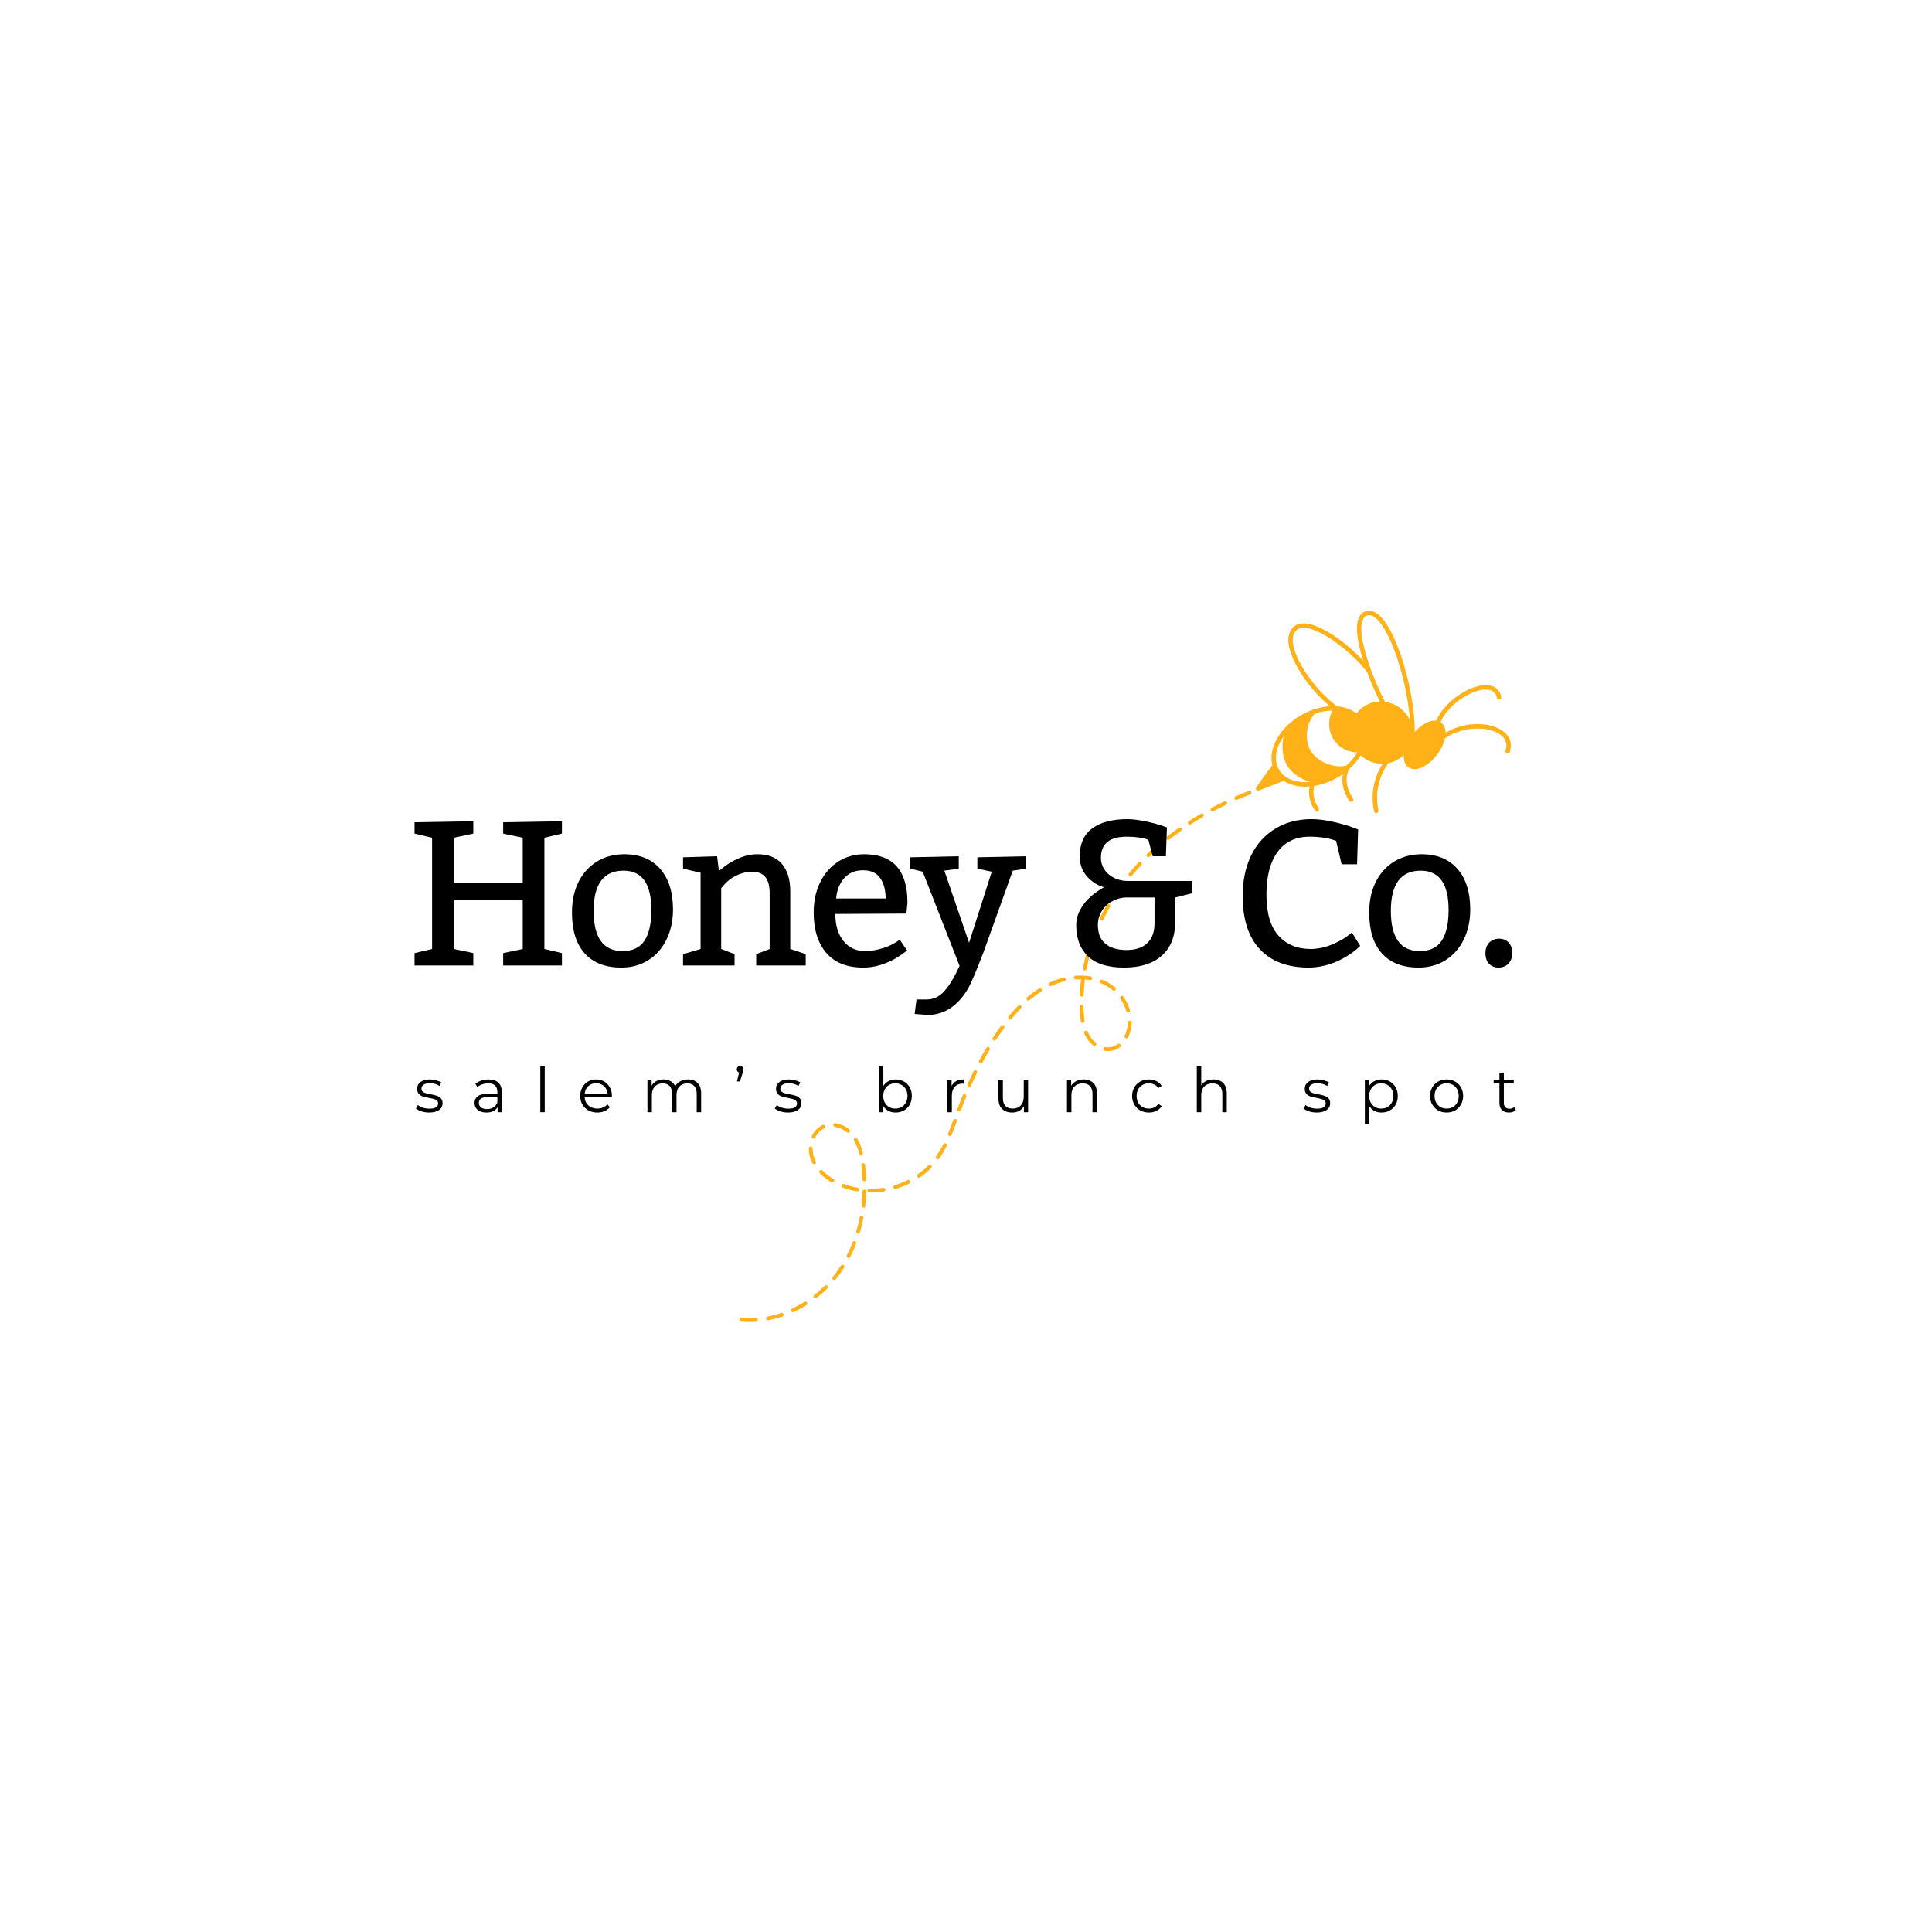 <?xml version="1.0" encoding="UTF-8" standalone="no"?><svg xmlns="http://www.w3.org/2000/svg" xmlns:xlink="http://www.w3.org/1999/xlink" fill="#000000" height="375" version="1" viewBox="0 0 375 375" width="375"><defs><clipPath id="a"><path d="M 143.551 255 L 148 255 L 148 257 L 143.551 257 Z M 143.551 255"/></clipPath><clipPath id="b"><path d="M 243 118.312 L 293.551 118.312 L 293.551 158 L 243 158 Z M 243 118.312"/></clipPath></defs><path d="M 185.492 217.191 C 185.398 217.156 185.305 217.16 185.215 217.203 C 185.121 217.246 185.059 217.312 185.023 217.41 C 184.719 218.246 184.391 219.137 184.043 219.996 C 184.004 220.09 184.004 220.184 184.043 220.273 C 184.082 220.367 184.148 220.434 184.242 220.473 C 184.336 220.512 184.43 220.512 184.523 220.473 C 184.617 220.43 184.68 220.363 184.719 220.27 C 185.074 219.395 185.402 218.504 185.711 217.66 C 185.746 217.566 185.742 217.473 185.699 217.379 C 185.656 217.289 185.59 217.227 185.492 217.191 Z M 185.492 217.191" fill="#ffb117"/><path d="M 165.969 240.922 C 165.875 240.883 165.781 240.887 165.688 240.926 C 165.594 240.969 165.531 241.035 165.496 241.133 C 165.168 241.984 164.797 242.816 164.379 243.633 C 164.336 243.723 164.328 243.816 164.359 243.914 C 164.391 244.008 164.449 244.078 164.539 244.125 C 164.625 244.168 164.715 244.18 164.805 244.152 C 164.906 244.121 164.984 244.062 165.031 243.965 C 165.457 243.129 165.84 242.27 166.18 241.395 C 166.215 241.297 166.211 241.207 166.172 241.113 C 166.129 241.02 166.062 240.957 165.969 240.922 Z M 165.969 240.922" fill="#ffb117"/><path d="M 160.09 249.562 C 159.441 250.207 158.758 250.809 158.039 251.371 C 157.887 251.492 157.855 251.641 157.941 251.816 C 158.031 251.992 158.168 252.059 158.359 252.008 C 158.406 251.996 158.445 251.977 158.484 251.945 C 159.227 251.367 159.934 250.746 160.602 250.082 C 160.672 250.008 160.707 249.922 160.707 249.824 C 160.707 249.723 160.672 249.637 160.602 249.562 C 160.531 249.492 160.445 249.457 160.344 249.457 C 160.242 249.457 160.156 249.492 160.086 249.562 Z M 160.09 249.562" fill="#ffb117"/><path d="M 161.68 229.508 C 161.836 229.465 161.922 229.363 161.945 229.203 C 161.965 229.043 161.906 228.922 161.766 228.84 C 160.988 228.391 160.281 227.844 159.645 227.207 C 159.574 227.133 159.488 227.098 159.387 227.094 C 159.281 227.094 159.195 227.129 159.121 227.199 C 159.051 227.273 159.016 227.359 159.016 227.461 C 159.016 227.562 159.051 227.648 159.125 227.723 C 159.805 228.406 160.559 228.992 161.395 229.477 C 161.484 229.527 161.582 229.539 161.68 229.508 Z M 161.68 229.508" fill="#ffb117"/><path d="M 167.301 235.984 C 167.203 235.965 167.109 235.984 167.027 236.043 C 166.941 236.098 166.891 236.176 166.871 236.277 C 166.699 237.18 166.48 238.078 166.227 238.945 C 166.199 239.043 166.211 239.133 166.258 239.223 C 166.309 239.312 166.379 239.371 166.477 239.398 C 166.574 239.426 166.668 239.418 166.754 239.367 C 166.844 239.32 166.902 239.246 166.93 239.148 C 167.191 238.262 167.41 237.34 167.59 236.414 C 167.609 236.316 167.594 236.223 167.535 236.141 C 167.48 236.055 167.402 236.004 167.301 235.984 Z M 167.301 235.984" fill="#ffb117"/><path d="M 171.418 230.555 C 170.52 230.691 169.613 230.75 168.707 230.734 C 168.605 230.73 168.52 230.766 168.445 230.836 C 168.375 230.906 168.336 230.992 168.336 231.094 C 168.332 231.195 168.367 231.281 168.438 231.355 C 168.508 231.426 168.594 231.465 168.695 231.465 C 169.645 231.484 170.59 231.422 171.527 231.277 L 171.574 231.27 C 171.668 231.242 171.738 231.188 171.789 231.105 C 171.84 231.023 171.855 230.934 171.836 230.836 C 171.816 230.742 171.766 230.668 171.684 230.613 C 171.602 230.559 171.516 230.539 171.418 230.555 Z M 171.418 230.555" fill="#ffb117"/><path d="M 167.801 230.895 C 167.699 230.895 167.613 230.926 167.539 230.996 C 167.465 231.066 167.426 231.152 167.422 231.25 C 167.395 232.168 167.328 233.09 167.227 233.992 C 167.215 234.094 167.238 234.184 167.301 234.262 C 167.363 234.34 167.445 234.387 167.547 234.398 C 167.594 234.402 167.645 234.398 167.691 234.387 C 167.848 234.34 167.938 234.238 167.953 234.074 C 168.062 233.156 168.129 232.211 168.156 231.273 C 168.16 231.172 168.129 231.086 168.059 231.012 C 167.988 230.938 167.902 230.898 167.801 230.895 Z M 167.801 230.895" fill="#ffb117"/><path d="M 183.586 221.941 C 183.496 221.895 183.402 221.891 183.309 221.922 C 183.211 221.953 183.141 222.012 183.094 222.102 C 182.711 222.879 182.27 223.625 181.777 224.34 L 181.707 224.445 C 181.648 224.527 181.629 224.617 181.645 224.715 C 181.664 224.816 181.711 224.895 181.793 224.953 C 181.875 225.008 181.965 225.031 182.066 225.016 C 182.164 224.996 182.242 224.949 182.301 224.867 L 182.379 224.758 C 182.891 224.016 183.348 223.242 183.746 222.434 C 183.793 222.344 183.801 222.25 183.77 222.152 C 183.738 222.059 183.676 221.984 183.586 221.941 Z M 183.586 221.941" fill="#ffb117"/><path d="M 180.234 226.184 C 179.594 226.824 178.898 227.402 178.152 227.914 C 177.98 228.031 177.938 228.184 178.027 228.371 C 178.117 228.562 178.262 228.625 178.461 228.57 C 178.5 228.559 178.535 228.539 178.566 228.516 C 179.352 227.98 180.082 227.375 180.754 226.699 C 180.824 226.629 180.859 226.543 180.859 226.441 C 180.859 226.34 180.824 226.254 180.754 226.184 C 180.68 226.109 180.594 226.074 180.492 226.074 C 180.391 226.074 180.305 226.113 180.234 226.184 Z M 180.234 226.184" fill="#ffb117"/><path d="M 176.18 229.066 C 175.363 229.469 174.52 229.797 173.648 230.055 C 173.551 230.082 173.48 230.141 173.43 230.23 C 173.383 230.32 173.371 230.41 173.402 230.508 C 173.43 230.605 173.488 230.68 173.574 230.727 C 173.664 230.777 173.758 230.785 173.855 230.758 C 174.766 230.488 175.648 230.145 176.504 229.727 C 176.594 229.68 176.656 229.613 176.688 229.516 C 176.723 229.422 176.715 229.328 176.672 229.234 C 176.625 229.145 176.555 229.082 176.461 229.051 C 176.363 229.02 176.27 229.023 176.18 229.07 Z M 176.18 229.066" fill="#ffb117"/><path d="M 163.738 245.527 C 163.652 245.473 163.562 245.457 163.461 245.48 C 163.363 245.5 163.289 245.555 163.234 245.641 C 162.969 246.059 162.684 246.477 162.395 246.875 C 162.152 247.207 161.898 247.539 161.637 247.863 C 161.57 247.941 161.547 248.027 161.555 248.129 C 161.566 248.23 161.609 248.312 161.688 248.375 C 161.766 248.441 161.855 248.469 161.957 248.457 C 162.059 248.445 162.141 248.402 162.203 248.324 C 162.473 247.992 162.738 247.648 162.988 247.301 C 163.281 246.887 163.574 246.461 163.852 246.027 C 163.902 245.941 163.918 245.852 163.898 245.754 C 163.875 245.656 163.82 245.582 163.738 245.527 Z M 163.738 245.527" fill="#ffb117"/><path d="M 167.188 226.191 L 167.215 226.41 C 167.312 227.246 167.375 228.094 167.41 228.93 C 167.414 229.031 167.453 229.117 167.527 229.188 C 167.602 229.254 167.691 229.285 167.789 229.281 C 167.82 229.281 167.848 229.277 167.879 229.27 C 168.062 229.215 168.148 229.094 168.141 228.902 C 168.105 228.047 168.039 227.18 167.941 226.328 C 167.934 226.254 167.926 226.184 167.914 226.102 C 167.902 226 167.855 225.918 167.773 225.855 C 167.695 225.793 167.605 225.77 167.504 225.781 C 167.402 225.793 167.32 225.84 167.258 225.922 C 167.195 226 167.168 226.09 167.184 226.191 Z M 167.188 226.191" fill="#ffb117"/><path d="M 166.688 223.582 C 166.719 223.699 166.754 223.82 166.781 223.941 C 166.809 224.039 166.863 224.113 166.949 224.164 C 167.035 224.215 167.125 224.23 167.223 224.207 L 167.234 224.207 C 167.328 224.18 167.398 224.121 167.449 224.035 C 167.496 223.953 167.512 223.863 167.488 223.766 C 167.453 223.641 167.422 223.512 167.387 223.387 C 167.164 222.582 166.848 221.816 166.43 221.094 C 166.379 221.004 166.305 220.945 166.207 220.918 C 166.105 220.891 166.012 220.902 165.926 220.953 C 165.836 221.004 165.777 221.082 165.754 221.184 C 165.73 221.281 165.746 221.375 165.801 221.465 C 166.184 222.133 166.48 222.836 166.688 223.582 Z M 166.688 223.582" fill="#ffb117"/><path d="M 210.488 188.355 C 210.547 188.367 210.602 188.363 210.66 188.348 C 210.805 188.309 210.891 188.211 210.918 188.066 C 211.09 187.176 211.301 186.273 211.543 185.387 C 211.574 185.285 211.562 185.191 211.516 185.102 C 211.465 185.012 211.391 184.953 211.289 184.926 C 211.191 184.898 211.098 184.91 211.008 184.965 C 210.918 185.016 210.863 185.094 210.836 185.191 C 210.59 186.098 210.375 187.016 210.199 187.926 C 210.18 188.023 210.199 188.117 210.254 188.199 C 210.312 188.285 210.391 188.336 210.488 188.355 Z M 210.488 188.355" fill="#ffb117"/><path d="M 216.152 174.176 C 216.238 174.23 216.328 174.25 216.43 174.227 C 216.527 174.207 216.605 174.152 216.66 174.07 C 217.16 173.305 217.684 172.543 218.238 171.809 C 218.297 171.727 218.32 171.637 218.309 171.535 C 218.293 171.438 218.246 171.355 218.164 171.297 C 218.082 171.234 217.992 171.211 217.891 171.227 C 217.793 171.238 217.711 171.289 217.652 171.367 C 217.094 172.113 216.555 172.891 216.043 173.668 C 215.988 173.754 215.969 173.848 215.992 173.945 C 216.016 174.047 216.066 174.121 216.152 174.176 Z M 216.152 174.176" fill="#ffb117"/><path d="M 217.566 193.371 C 217.484 193.43 217.434 193.508 217.414 193.605 C 217.395 193.703 217.414 193.797 217.469 193.879 C 217.98 194.613 218.363 195.41 218.617 196.27 C 218.645 196.367 218.703 196.438 218.789 196.488 C 218.879 196.535 218.973 196.547 219.066 196.52 C 219.164 196.492 219.238 196.434 219.285 196.344 C 219.336 196.258 219.344 196.164 219.316 196.066 C 219.043 195.133 218.625 194.266 218.07 193.465 C 218.016 193.383 217.938 193.332 217.836 193.316 C 217.738 193.297 217.648 193.316 217.566 193.371 Z M 217.566 193.371" fill="#ffb117"/><path d="M 162.047 218.73 C 162.922 218.871 163.699 219.227 164.387 219.785 C 164.484 219.863 164.598 219.883 164.719 219.852 C 164.793 219.828 164.855 219.785 164.902 219.727 C 164.965 219.645 164.992 219.555 164.98 219.457 C 164.969 219.355 164.922 219.273 164.844 219.211 C 164.055 218.57 163.164 218.168 162.164 218.008 C 162.066 217.996 161.977 218.02 161.898 218.078 C 161.82 218.141 161.773 218.219 161.762 218.316 C 161.746 218.41 161.766 218.5 161.824 218.582 C 161.879 218.66 161.957 218.711 162.055 218.73 Z M 162.047 218.73" fill="#ffb117"/><path d="M 151.617 254.848 C 150.754 255.141 149.875 255.371 148.98 255.539 C 148.883 255.559 148.805 255.609 148.746 255.695 C 148.691 255.777 148.672 255.867 148.691 255.969 C 148.711 256.066 148.762 256.145 148.844 256.203 C 148.926 256.258 149.02 256.277 149.117 256.258 C 149.711 256.148 150.312 256.004 150.906 255.836 C 151.223 255.746 151.543 255.648 151.852 255.543 C 151.949 255.508 152.016 255.449 152.062 255.359 C 152.105 255.27 152.109 255.176 152.078 255.082 C 152.047 254.988 151.988 254.918 151.898 254.871 C 151.809 254.824 151.715 254.82 151.621 254.848 Z M 151.617 254.848" fill="#ffb117"/><g clip-path="url(#a)"><path d="M 146.703 255.828 C 145.793 255.887 144.887 255.875 143.98 255.793 C 143.879 255.785 143.789 255.812 143.711 255.875 C 143.633 255.941 143.59 256.023 143.582 256.125 C 143.57 256.227 143.598 256.316 143.664 256.395 C 143.73 256.473 143.812 256.516 143.914 256.523 C 144.859 256.609 145.801 256.621 146.75 256.562 C 146.773 256.559 146.801 256.555 146.824 256.547 C 146.914 256.523 146.984 256.469 147.035 256.391 C 147.086 256.312 147.102 256.227 147.086 256.133 C 147.07 256.043 147.027 255.965 146.953 255.91 C 146.879 255.852 146.793 255.824 146.703 255.832 Z M 146.703 255.828" fill="#ffb117"/></g><path d="M 157.762 220.977 C 157.844 221.016 157.934 221.023 158.023 221 C 158.129 220.969 158.203 220.906 158.25 220.809 C 158.617 220.012 159.195 219.414 159.977 219.016 C 160.074 218.977 160.141 218.906 160.176 218.809 C 160.211 218.711 160.207 218.617 160.16 218.523 C 160.117 218.43 160.043 218.367 159.945 218.332 C 159.848 218.301 159.754 218.309 159.66 218.359 C 158.727 218.828 158.035 219.539 157.594 220.484 C 157.551 220.578 157.543 220.672 157.574 220.766 C 157.609 220.863 157.672 220.934 157.762 220.977 Z M 157.762 220.977" fill="#ffb117"/><path d="M 156.152 252.695 C 155.379 253.184 154.578 253.617 153.75 254.004 C 153.664 254.043 153.605 254.105 153.57 254.195 C 153.535 254.281 153.531 254.371 153.566 254.461 C 153.598 254.547 153.656 254.613 153.742 254.656 C 153.824 254.699 153.914 254.711 154.004 254.684 C 154.023 254.68 154.043 254.672 154.059 254.664 C 154.918 254.27 155.746 253.82 156.547 253.316 C 156.633 253.262 156.688 253.188 156.707 253.086 C 156.73 252.988 156.715 252.895 156.66 252.809 C 156.605 252.723 156.527 252.672 156.43 252.648 C 156.328 252.625 156.238 252.645 156.152 252.695 Z M 156.152 252.695" fill="#ffb117"/><path d="M 166.434 230.523 C 165.539 230.371 164.668 230.137 163.82 229.816 C 163.727 229.781 163.633 229.785 163.539 229.828 C 163.449 229.871 163.387 229.938 163.352 230.031 C 163.316 230.125 163.316 230.219 163.359 230.312 C 163.402 230.402 163.469 230.469 163.562 230.504 C 164.453 230.836 165.371 231.082 166.309 231.242 C 166.41 231.262 166.5 231.238 166.582 231.184 C 166.664 231.125 166.715 231.047 166.734 230.949 C 166.754 230.852 166.73 230.758 166.672 230.672 C 166.613 230.59 166.535 230.539 166.434 230.523 Z M 166.434 230.523" fill="#ffb117"/><path d="M 158.105 225.934 C 158.129 225.93 158.152 225.918 158.172 225.91 C 158.262 225.863 158.324 225.793 158.355 225.695 C 158.387 225.602 158.379 225.508 158.332 225.418 C 158.172 225.102 158.039 224.77 157.938 224.43 L 157.918 224.371 C 157.785 223.895 157.727 223.41 157.742 222.914 C 157.742 222.812 157.711 222.727 157.641 222.652 C 157.57 222.582 157.484 222.543 157.383 222.539 C 157.285 222.539 157.195 222.57 157.125 222.641 C 157.051 222.711 157.012 222.797 157.008 222.895 C 156.992 223.465 157.062 224.023 157.215 224.57 L 157.238 224.645 C 157.352 225.023 157.496 225.391 157.676 225.746 C 157.766 225.93 157.91 225.992 158.105 225.934 Z M 158.105 225.934" fill="#ffb117"/><path d="M 224.707 163.863 C 223.996 164.477 223.297 165.109 222.633 165.746 C 222.496 165.879 222.477 166.027 222.57 166.191 C 222.664 166.355 222.805 166.414 222.988 166.363 C 223.043 166.344 223.094 166.316 223.133 166.273 C 223.789 165.645 224.477 165.023 225.184 164.418 C 225.262 164.355 225.305 164.27 225.312 164.168 C 225.32 164.066 225.293 163.977 225.227 163.898 C 225.16 163.82 225.074 163.781 224.973 163.773 C 224.871 163.766 224.781 163.797 224.707 163.863 Z M 224.707 163.863" fill="#ffb117"/><path d="M 219.289 198.121 C 219.188 198.121 219.102 198.152 219.027 198.223 C 218.953 198.293 218.918 198.375 218.914 198.477 C 218.898 199.098 218.793 199.703 218.598 200.289 C 218.52 200.535 218.422 200.773 218.309 201.008 C 218.258 201.098 218.246 201.191 218.277 201.293 C 218.309 201.391 218.371 201.465 218.465 201.512 C 218.559 201.559 218.652 201.562 218.75 201.527 C 218.848 201.492 218.918 201.426 218.961 201.332 C 219.09 201.07 219.203 200.801 219.297 200.52 C 219.512 199.863 219.629 199.188 219.648 198.496 C 219.648 198.395 219.617 198.309 219.547 198.234 C 219.477 198.16 219.391 198.125 219.289 198.121 Z M 219.289 198.121" fill="#ffb117"/><path d="M 220.973 167.422 C 220.395 168.035 219.828 168.668 219.289 169.305 C 219.23 169.375 219.172 169.453 219.113 169.52 C 219.051 169.598 219.027 169.684 219.035 169.781 C 219.047 169.883 219.09 169.965 219.164 170.027 C 219.242 170.09 219.328 170.117 219.43 170.109 C 219.527 170.102 219.609 170.062 219.676 169.988 C 219.73 169.918 219.789 169.848 219.848 169.777 C 220.379 169.152 220.938 168.527 221.504 167.926 C 221.574 167.852 221.609 167.766 221.605 167.664 C 221.602 167.562 221.562 167.477 221.488 167.406 C 221.418 167.34 221.328 167.305 221.227 167.309 C 221.129 167.312 221.043 167.348 220.973 167.422 Z M 220.973 167.422" fill="#ffb117"/><path d="M 215.977 192.219 C 216.074 192.305 216.188 192.328 216.312 192.293 C 216.383 192.27 216.441 192.234 216.492 192.176 C 216.555 192.098 216.586 192.012 216.578 191.91 C 216.566 191.809 216.527 191.727 216.449 191.66 C 216.02 191.293 215.555 190.969 215.062 190.691 C 214.711 190.496 214.352 190.32 213.98 190.172 C 213.891 190.137 213.801 190.141 213.711 190.18 C 213.621 190.219 213.555 190.285 213.52 190.375 C 213.48 190.465 213.48 190.555 213.516 190.648 C 213.551 190.738 213.613 190.805 213.703 190.848 C 214.047 190.988 214.379 191.148 214.703 191.332 C 215.156 191.586 215.582 191.883 215.977 192.219 Z M 215.977 192.219" fill="#ffb117"/><path d="M 216.949 202.656 C 216.637 202.891 216.297 203.059 215.926 203.164 L 215.867 203.18 C 215.445 203.289 215.02 203.309 214.594 203.238 C 214.488 203.215 214.395 203.234 214.309 203.293 C 214.219 203.352 214.168 203.434 214.152 203.539 C 214.137 203.641 214.16 203.734 214.223 203.82 C 214.289 203.902 214.375 203.949 214.477 203.957 C 215.008 204.047 215.531 204.023 216.051 203.887 L 216.125 203.867 C 216.578 203.734 216.996 203.531 217.379 203.25 C 217.461 203.188 217.508 203.109 217.52 203.008 C 217.535 202.906 217.512 202.816 217.453 202.738 C 217.391 202.656 217.312 202.609 217.211 202.594 C 217.109 202.578 217.02 202.602 216.938 202.664 Z M 216.949 202.656" fill="#ffb117"/><path d="M 213.664 178.648 C 213.75 178.691 213.836 178.699 213.926 178.672 C 214.031 178.645 214.109 178.582 214.156 178.484 C 214.555 177.664 214.988 176.844 215.449 176.051 C 215.5 175.961 215.512 175.867 215.484 175.77 C 215.457 175.672 215.402 175.598 215.312 175.551 C 215.227 175.5 215.133 175.488 215.035 175.512 C 214.938 175.539 214.863 175.598 214.812 175.684 C 214.348 176.496 213.906 177.328 213.496 178.16 C 213.453 178.25 213.445 178.344 213.48 178.441 C 213.512 178.535 213.574 178.605 213.664 178.648 Z M 213.664 178.648" fill="#ffb117"/><path d="M 237.676 155.535 C 236.832 155.938 235.992 156.359 235.176 156.789 C 235.094 156.832 235.035 156.898 235.004 156.984 C 234.969 157.074 234.969 157.164 235.004 157.25 C 235.039 157.336 235.102 157.402 235.184 157.441 C 235.27 157.484 235.355 157.492 235.449 157.465 C 235.473 157.457 235.496 157.449 235.52 157.438 C 236.324 157.012 237.156 156.594 237.992 156.195 C 238.078 156.152 238.137 156.082 238.168 155.988 C 238.199 155.895 238.191 155.805 238.152 155.715 C 238.109 155.625 238.043 155.566 237.949 155.531 C 237.855 155.496 237.766 155.496 237.676 155.535 Z M 237.676 155.535" fill="#ffb117"/><path d="M 242.406 153.508 C 241.539 153.844 240.668 154.199 239.82 154.566 C 239.734 154.602 239.668 154.668 239.633 154.754 C 239.594 154.844 239.59 154.934 239.621 155.023 C 239.656 155.113 239.715 155.18 239.797 155.227 C 239.883 155.27 239.973 155.277 240.066 155.254 L 240.109 155.238 C 240.949 154.875 241.812 154.52 242.672 154.191 C 242.766 154.152 242.832 154.09 242.875 153.996 C 242.914 153.906 242.918 153.812 242.879 153.719 C 242.844 153.621 242.781 153.555 242.688 153.516 C 242.594 153.473 242.5 153.473 242.406 153.508 Z M 242.406 153.508" fill="#ffb117"/><path d="M 228.777 160.703 C 228.008 161.242 227.254 161.801 226.527 162.371 C 226.367 162.492 226.332 162.645 226.426 162.824 C 226.516 163.004 226.66 163.066 226.855 163.012 C 226.898 162.996 226.941 162.977 226.98 162.945 C 227.695 162.387 228.441 161.832 229.195 161.301 C 229.281 161.242 229.336 161.164 229.355 161.062 C 229.375 160.961 229.355 160.867 229.297 160.781 C 229.238 160.699 229.156 160.648 229.055 160.633 C 228.949 160.617 228.859 160.637 228.777 160.703 Z M 228.777 160.703" fill="#ffb117"/><path d="M 233.117 157.93 C 232.309 158.398 231.508 158.887 230.73 159.395 C 230.559 159.508 230.516 159.66 230.598 159.844 C 230.684 160.031 230.824 160.102 231.023 160.051 C 231.055 160.043 231.09 160.027 231.121 160.008 C 231.883 159.516 232.68 159.031 233.477 158.566 C 233.57 158.52 233.629 158.445 233.66 158.344 C 233.688 158.246 233.676 158.152 233.621 158.062 C 233.57 157.973 233.496 157.914 233.395 157.891 C 233.293 157.863 233.199 157.879 233.109 157.938 Z M 233.117 157.93" fill="#ffb117"/><path d="M 206.426 189.762 C 205.605 189.965 204.812 190.234 204.039 190.578 C 203.941 190.621 203.84 190.664 203.746 190.711 C 203.66 190.75 203.602 190.816 203.562 190.906 C 203.527 190.992 203.527 191.082 203.559 191.172 C 203.594 191.262 203.652 191.324 203.738 191.367 C 203.82 191.414 203.91 191.422 204 191.395 C 204.02 191.391 204.039 191.383 204.055 191.375 L 204.34 191.246 C 205.07 190.922 205.828 190.664 206.605 190.473 C 206.699 190.445 206.773 190.387 206.82 190.305 C 206.871 190.219 206.883 190.129 206.859 190.031 C 206.836 189.938 206.781 189.863 206.699 189.812 C 206.617 189.758 206.527 189.742 206.43 189.762 Z M 206.426 189.762" fill="#ffb117"/><path d="M 201.652 191.867 C 200.859 192.383 200.105 192.945 199.387 193.559 C 199.238 193.688 199.211 193.836 199.305 194.008 C 199.395 194.18 199.535 194.242 199.727 194.188 C 199.777 194.172 199.82 194.148 199.859 194.113 C 200.555 193.523 201.289 192.977 202.055 192.484 C 202.141 192.43 202.195 192.352 202.215 192.254 C 202.238 192.156 202.219 192.062 202.164 191.977 C 202.109 191.895 202.035 191.84 201.938 191.82 C 201.836 191.797 201.746 191.812 201.66 191.867 Z M 201.652 191.867" fill="#ffb117"/><path d="M 194.824 199.047 C 194.746 198.984 194.652 198.961 194.555 198.977 C 194.453 198.992 194.375 199.039 194.312 199.121 C 193.766 199.852 193.223 200.625 192.703 201.41 C 192.609 201.551 192.613 201.691 192.715 201.828 C 192.812 201.965 192.945 202.008 193.109 201.965 C 193.195 201.938 193.262 201.891 193.312 201.816 C 193.824 201.043 194.359 200.285 194.902 199.562 C 194.961 199.48 194.984 199.387 194.973 199.289 C 194.957 199.188 194.906 199.105 194.824 199.047 Z M 194.824 199.047" fill="#ffb117"/><path d="M 197.652 195.18 C 197.031 195.812 196.398 196.516 195.773 197.266 C 195.707 197.344 195.68 197.434 195.691 197.535 C 195.699 197.633 195.742 197.719 195.82 197.781 C 195.898 197.848 195.988 197.875 196.09 197.863 C 196.188 197.855 196.273 197.812 196.336 197.734 C 196.949 197.004 197.57 196.312 198.176 195.688 C 198.246 195.613 198.277 195.527 198.277 195.426 C 198.273 195.328 198.238 195.242 198.168 195.172 C 198.094 195.102 198.012 195.066 197.91 195.066 C 197.809 195.07 197.723 195.105 197.652 195.176 Z M 197.652 195.18" fill="#ffb117"/><path d="M 191.945 203.277 C 191.859 203.227 191.766 203.211 191.668 203.234 C 191.57 203.262 191.496 203.316 191.445 203.402 C 190.973 204.184 190.508 205 190.059 205.832 C 190.008 205.922 189.996 206.016 190.023 206.117 C 190.051 206.215 190.113 206.289 190.203 206.34 C 190.293 206.387 190.387 206.395 190.488 206.363 C 190.586 206.332 190.656 206.273 190.703 206.18 C 191.141 205.359 191.605 204.551 192.07 203.777 C 192.121 203.691 192.137 203.602 192.113 203.504 C 192.086 203.402 192.031 203.328 191.945 203.277 Z M 191.945 203.277" fill="#ffb117"/><path d="M 189.469 207.758 C 189.379 207.715 189.285 207.707 189.191 207.742 C 189.094 207.773 189.023 207.836 188.98 207.926 C 188.578 208.742 188.18 209.59 187.793 210.453 C 187.758 210.543 187.762 210.633 187.801 210.723 C 187.84 210.809 187.902 210.875 187.988 210.914 C 188.078 210.949 188.168 210.953 188.258 210.922 C 188.348 210.891 188.418 210.832 188.461 210.746 C 188.844 209.891 189.238 209.051 189.633 208.242 C 189.676 208.152 189.68 208.062 189.648 207.969 C 189.617 207.875 189.559 207.805 189.469 207.758 Z M 189.469 207.758" fill="#ffb117"/><path d="M 209.828 190.262 C 209.711 191.191 209.629 192.133 209.59 193.059 C 209.582 193.16 209.617 193.246 209.684 193.32 C 209.754 193.395 209.836 193.438 209.938 193.441 C 209.977 193.441 210.016 193.438 210.055 193.426 C 210.223 193.379 210.312 193.266 210.32 193.094 C 210.359 192.188 210.438 191.266 210.551 190.352 C 210.562 190.266 210.547 190.188 210.504 190.117 C 210.852 190.141 211.195 190.18 211.535 190.234 C 211.637 190.258 211.73 190.238 211.816 190.18 C 211.902 190.121 211.953 190.039 211.969 189.938 C 211.988 189.836 211.965 189.742 211.902 189.66 C 211.84 189.574 211.758 189.527 211.652 189.516 C 210.707 189.363 209.754 189.32 208.797 189.387 C 208.695 189.395 208.613 189.438 208.547 189.512 C 208.48 189.59 208.453 189.68 208.457 189.777 C 208.465 189.879 208.508 189.965 208.582 190.031 C 208.66 190.098 208.75 190.125 208.848 190.117 C 209.199 190.094 209.551 190.086 209.895 190.09 C 209.859 190.141 209.836 190.199 209.828 190.262 Z M 209.828 190.262" fill="#ffb117"/><path d="M 187.34 212.414 C 187.246 212.379 187.156 212.379 187.062 212.414 C 186.969 212.453 186.902 212.52 186.863 212.613 C 186.516 213.449 186.172 214.32 185.84 215.207 C 185.805 215.305 185.805 215.398 185.848 215.488 C 185.891 215.582 185.957 215.645 186.051 215.68 C 186.145 215.715 186.238 215.715 186.332 215.672 C 186.422 215.629 186.488 215.562 186.523 215.469 C 186.855 214.59 187.199 213.723 187.547 212.895 C 187.586 212.797 187.586 212.703 187.543 212.609 C 187.504 212.52 187.438 212.453 187.34 212.414 Z M 187.34 212.414" fill="#ffb117"/><path d="M 212.664 202.352 C 212.254 202.023 211.902 201.637 211.617 201.195 C 211.43 200.902 211.266 200.602 211.129 200.281 C 211.09 200.188 211.023 200.117 210.93 200.078 C 210.832 200.039 210.738 200.043 210.645 200.082 C 210.547 200.125 210.484 200.191 210.445 200.289 C 210.41 200.387 210.414 200.48 210.457 200.574 C 210.613 200.93 210.793 201.273 211.004 201.598 C 211.336 202.105 211.738 202.547 212.211 202.926 C 212.309 203.004 212.418 203.027 212.539 202.992 C 212.613 202.969 212.676 202.93 212.727 202.867 C 212.789 202.789 212.812 202.699 212.801 202.598 C 212.789 202.496 212.742 202.414 212.664 202.352 Z M 212.664 202.352" fill="#ffb117"/><path d="M 210.52 198.121 C 210.418 197.465 210.352 196.801 210.324 196.133 C 210.312 195.891 210.305 195.645 210.297 195.402 C 210.297 195.301 210.258 195.215 210.184 195.145 C 210.109 195.078 210.023 195.043 209.922 195.047 C 209.82 195.047 209.734 195.086 209.668 195.16 C 209.598 195.234 209.562 195.32 209.566 195.422 C 209.566 195.672 209.582 195.922 209.594 196.168 C 209.621 196.863 209.691 197.555 209.797 198.238 C 209.812 198.34 209.863 198.418 209.945 198.477 C 210.027 198.535 210.117 198.559 210.215 198.543 L 210.258 198.531 C 210.348 198.508 210.418 198.453 210.465 198.375 C 210.516 198.297 210.535 198.215 210.52 198.121 Z M 210.52 198.121" fill="#ffb117"/><path d="M 213 180.117 C 212.91 180.078 212.816 180.078 212.723 180.113 C 212.629 180.152 212.562 180.219 212.523 180.312 C 212.16 181.172 211.828 182.055 211.527 182.934 C 211.496 183.027 211.504 183.121 211.547 183.211 C 211.59 183.305 211.66 183.363 211.758 183.398 C 211.852 183.43 211.945 183.422 212.035 183.379 C 212.129 183.336 212.188 183.266 212.223 183.168 C 212.516 182.309 212.844 181.441 213.199 180.594 C 213.238 180.5 213.238 180.406 213.199 180.312 C 213.16 180.219 213.094 180.152 213 180.117 Z M 213 180.117" fill="#ffb117"/><g clip-path="url(#b)"><path d="M 291.805 141.965 C 289.465 140.164 284.496 139.887 280.594 142.207 C 280.582 141.34 280.289 140.656 279.734 140.246 C 279.695 140.215 279.652 140.188 279.609 140.16 C 280.262 138.566 281.723 136.914 283.625 135.625 C 285.453 134.387 287.352 133.723 288.703 133.844 C 289.742 133.938 290.348 134.469 290.555 135.473 C 290.582 135.582 290.645 135.668 290.742 135.73 C 290.84 135.789 290.945 135.809 291.059 135.785 C 291.172 135.762 291.262 135.703 291.324 135.609 C 291.391 135.512 291.414 135.41 291.395 135.297 C 291.113 133.938 290.188 133.117 288.781 132.988 C 287.238 132.852 285.125 133.574 283.145 134.914 C 281.094 136.301 279.516 138.102 278.805 139.855 C 278.805 139.863 278.805 139.871 278.805 139.879 C 278.254 139.809 277.617 139.934 276.938 140.258 C 276.039 140.711 275.262 141.32 274.609 142.086 C 274.621 138.375 273.84 133.543 272.48 128.996 C 270.973 123.949 269.074 120.332 267.273 119.07 C 266.484 118.52 265.715 118.383 264.977 118.676 C 264.363 118.918 263.918 119.406 263.66 120.121 C 263.004 121.914 263.598 125.051 264.602 128.227 C 263.059 126.566 261.359 125.086 259.504 123.777 C 257.766 122.559 254.512 120.586 252.262 121.074 C 251.48 121.242 250.477 121.789 250.137 123.441 C 249.793 125.094 250.645 127.73 252.477 130.621 C 254.023 133.062 255.906 135.215 258.121 137.074 C 256.145 137.219 254.297 137.789 252.586 138.789 C 250.32 140.082 248.535 141.918 247.566 143.957 C 246.812 145.539 246.609 147.105 246.965 148.492 L 243.848 152.789 C 243.742 152.934 243.73 153.082 243.812 153.238 C 243.891 153.395 244.02 153.473 244.195 153.473 C 244.25 153.473 244.301 153.461 244.352 153.441 L 248.902 151.664 C 248.988 151.633 249.055 151.578 249.102 151.504 C 250.027 152.133 251.184 152.527 252.52 152.645 C 252.824 152.672 253.133 152.688 253.445 152.684 C 253.691 152.684 253.941 152.672 254.191 152.652 C 254.035 153.465 254.047 154.277 254.227 155.086 C 254.41 155.895 254.746 156.633 255.238 157.301 C 255.309 157.402 255.402 157.465 255.523 157.484 C 255.645 157.508 255.754 157.48 255.855 157.406 C 255.953 157.332 256.008 157.234 256.023 157.113 C 256.039 156.988 256.004 156.879 255.926 156.785 C 255.508 156.215 255.219 155.586 255.062 154.898 C 254.906 154.207 254.898 153.516 255.031 152.82 C 255.047 152.73 255.039 152.645 255 152.559 C 256.605 152.305 258.113 151.77 259.52 150.957 C 259.91 150.738 260.281 150.5 260.633 150.25 C 260.316 151.906 260.754 153.781 261.891 155.434 C 261.957 155.539 262.051 155.605 262.172 155.629 C 262.289 155.652 262.402 155.633 262.504 155.562 C 262.605 155.492 262.664 155.395 262.684 155.273 C 262.703 155.152 262.676 155.043 262.598 154.945 C 261.586 153.48 260.871 151.234 261.859 149.281 C 262.742 148.504 263.488 147.613 264.098 146.609 C 264.254 146.754 264.414 146.887 264.586 147.012 C 265.688 147.836 266.93 148.246 268.309 148.238 L 268.371 148.238 C 267.492 149.613 266.906 151.102 266.621 152.703 C 266.336 154.309 266.367 155.906 266.719 157.5 C 266.77 157.723 266.906 157.836 267.137 157.836 C 267.168 157.836 267.199 157.832 267.23 157.824 C 267.344 157.797 267.434 157.734 267.5 157.633 C 267.562 157.535 267.582 157.426 267.555 157.309 C 267.203 155.715 267.195 154.117 267.531 152.516 C 267.867 150.918 268.52 149.457 269.484 148.141 L 269.5 148.117 C 270.656 147.883 271.648 147.352 272.484 146.52 C 272.395 147.586 272.688 148.422 273.324 148.895 C 273.699 149.164 274.113 149.293 274.574 149.277 C 275.934 149.277 277.656 148.199 278.992 146.395 C 279.707 145.461 280.199 144.422 280.473 143.277 C 280.508 143.262 280.547 143.246 280.578 143.227 C 284.188 140.816 289.113 140.984 291.277 142.641 C 291.988 143.188 292.727 144.152 292.219 145.66 C 292.18 145.773 292.188 145.883 292.242 145.988 C 292.293 146.094 292.375 146.168 292.484 146.207 C 292.535 146.223 292.582 146.23 292.633 146.23 C 292.836 146.23 292.973 146.133 293.035 145.938 C 293.562 144.391 293.125 142.977 291.805 141.965 Z M 252.594 151.785 C 250.574 151.605 249.023 150.734 248.227 149.336 C 247.18 147.496 247.609 145.109 249.137 142.961 C 248.727 144.812 248.914 146.898 249.738 148.422 C 250.617 150.039 252.438 151.203 254.273 151.773 C 253.715 151.828 253.152 151.832 252.594 151.785 Z M 261.316 148.609 C 258.82 149.164 255.609 147.824 254.387 145.703 C 253.145 143.543 253.508 140.355 255.195 138.535 C 256.309 138.141 257.457 137.934 258.641 137.914 C 258.527 138.121 258.43 138.336 258.344 138.555 C 258.258 138.777 258.188 139 258.133 139.23 C 258.078 139.461 258.035 139.691 258.012 139.93 C 257.984 140.164 257.973 140.398 257.977 140.637 C 257.98 140.871 258 141.105 258.035 141.34 C 258.07 141.574 258.121 141.805 258.184 142.031 C 258.25 142.262 258.328 142.48 258.422 142.699 C 258.516 142.918 258.621 143.129 258.742 143.332 C 258.859 143.535 258.992 143.73 259.141 143.918 C 259.285 144.102 259.441 144.277 259.609 144.445 C 259.777 144.613 259.957 144.766 260.145 144.91 C 260.332 145.051 260.527 145.184 260.734 145.301 C 260.938 145.418 261.148 145.523 261.367 145.613 C 261.586 145.703 261.809 145.781 262.039 145.844 C 262.266 145.906 262.496 145.953 262.73 145.984 C 262.965 146.016 263.199 146.031 263.438 146.035 C 262.863 147.004 262.156 147.863 261.312 148.609 Z M 267.188 136.219 C 266.418 136.32 265.695 136.562 265.02 136.949 C 264.348 137.336 263.773 137.84 263.297 138.453 C 262.332 137.703 261.066 137.234 259.586 137.098 L 259.531 137.098 C 257.211 135.387 254.906 132.867 253.195 130.164 C 251.508 127.5 250.684 125.055 250.977 123.621 C 251.176 122.645 251.656 122.086 252.438 121.918 C 255.613 121.23 262.535 126.625 265.391 130.527 C 266.105 132.449 266.922 134.328 267.84 136.164 C 267.621 136.168 267.402 136.188 267.188 136.219 Z M 271.707 137.391 C 270.852 136.754 269.895 136.363 268.836 136.219 C 267.824 134.262 266.938 132.254 266.176 130.188 C 266.168 130.168 266.16 130.145 266.152 130.125 C 264.766 126.383 263.75 122.371 264.465 120.426 C 264.641 119.941 264.91 119.633 265.297 119.48 C 265.754 119.297 266.242 119.395 266.781 119.773 C 268.402 120.91 270.227 124.453 271.66 129.238 C 272.73 132.82 273.438 136.582 273.668 139.797 C 273.219 138.828 272.566 138.023 271.707 137.391 Z M 271.707 137.391" fill="#ffb117"/></g><g><g><g><path d="M 13 -2.406 L 13 0 L 1.594 0 L 1.594 -2.406 L 5 -3.203 L 5 -24.797 L 1.594 -25.594 L 1.594 -27.797 L 13 -28 L 13 -25.594 L 9.203 -24.797 L 9.203 -16 L 22.594 -16 L 22.594 -24.797 L 18.797 -25.594 L 18.797 -27.797 L 30.203 -28 L 30.203 -25.594 L 26.797 -24.797 L 26.797 -3.203 L 30.203 -2.406 L 30.203 0 L 18.797 0 L 18.797 -2.406 L 22.594 -3.203 L 22.594 -12.797 L 9.203 -12.797 L 9.203 -3.203 Z M 13 -2.406" transform="translate(78.868 187.402)"/></g></g></g><g><g><g><path d="M 1.594 -10.281 C 1.594 -11.988 1.836 -13.539 2.328 -14.938 C 2.828 -16.344 3.531 -17.535 4.438 -18.516 C 5.344 -19.504 6.414 -20.266 7.656 -20.797 C 8.895 -21.328 10.266 -21.594 11.766 -21.594 C 14.742 -21.594 17.062 -20.645 18.719 -18.75 C 20.375 -16.863 21.203 -14.238 21.203 -10.875 C 21.203 -9.227 20.961 -7.719 20.484 -6.344 C 20.004 -4.969 19.328 -3.781 18.453 -2.781 C 17.586 -1.781 16.535 -1 15.297 -0.438 C 14.055 0.125 12.676 0.406 11.156 0.406 C 8.113 0.406 5.758 -0.5 4.094 -2.312 C 2.426 -4.133 1.594 -6.789 1.594 -10.281 Z M 11.594 -18.406 C 7.727 -18.406 5.797 -15.801 5.797 -10.594 C 5.797 -5.395 7.664 -2.797 11.406 -2.797 C 13.344 -2.797 14.758 -3.461 15.656 -4.797 C 16.551 -6.129 17 -8.129 17 -10.797 C 17 -15.867 15.195 -18.406 11.594 -18.406 Z M 11.594 -18.406" transform="translate(109.425 187.402)"/></g></g></g><g><g><g><path d="M 8.203 -21.203 L 8.562 -18.359 C 8.82 -18.578 9.191 -18.867 9.672 -19.234 C 10.16 -19.609 10.727 -19.969 11.375 -20.312 C 12.031 -20.664 12.75 -20.969 13.531 -21.219 C 14.32 -21.469 15.145 -21.594 16 -21.594 C 18.156 -21.594 19.758 -20.957 20.812 -19.688 C 21.875 -18.426 22.406 -16.664 22.406 -14.406 L 22.406 -3.203 L 25.406 -2.203 L 25.406 0 L 15.797 0 L 15.797 -2.203 L 18.406 -3.203 L 18.406 -14 C 18.406 -15.438 18.125 -16.492 17.562 -17.172 C 17 -17.859 16.145 -18.203 15 -18.203 C 14.438 -18.203 13.879 -18.129 13.328 -17.984 C 12.785 -17.836 12.281 -17.645 11.812 -17.406 C 11.352 -17.164 10.941 -16.906 10.578 -16.625 C 10.223 -16.344 9.926 -16.066 9.688 -15.797 L 9 -15 L 9 -3.203 L 11.594 -2.203 L 11.594 0 L 1.594 0 L 1.594 -2.203 L 5 -3.203 L 5 -18 L 1.594 -18.797 L 1.594 -21 Z M 8.203 -21.203" transform="translate(130.983 187.402)"/></g></g></g><g><g><g><path d="M 19.594 -10.078 L 5.797 -10 C 5.797 -7.812 6.32 -6.062 7.375 -4.75 C 8.426 -3.445 9.832 -2.797 11.594 -2.797 C 12.188 -2.797 12.773 -2.848 13.359 -2.953 C 13.941 -3.066 14.492 -3.203 15.016 -3.359 C 15.535 -3.516 16.008 -3.691 16.438 -3.891 C 16.863 -4.098 17.223 -4.297 17.516 -4.484 L 18.312 -5 L 19.719 -2.922 C 18.812 -2.203 17.977 -1.633 17.219 -1.219 C 16.457 -0.801 15.562 -0.426 14.531 -0.094 C 13.508 0.238 12.398 0.406 11.203 0.406 C 8.055 0.406 5.664 -0.547 4.031 -2.453 C 2.406 -4.359 1.594 -6.969 1.594 -10.281 C 1.594 -11.938 1.832 -13.457 2.312 -14.844 C 2.801 -16.227 3.477 -17.422 4.344 -18.422 C 5.207 -19.422 6.238 -20.195 7.438 -20.75 C 8.633 -21.312 9.957 -21.594 11.406 -21.594 C 17 -21.594 19.797 -18.461 19.797 -12.203 Z M 5.953 -13 L 15.562 -13 C 15.562 -14.625 15.211 -15.941 14.516 -16.953 C 13.828 -17.973 12.707 -18.484 11.156 -18.484 C 9.633 -18.484 8.422 -17.969 7.516 -16.938 C 6.609 -15.914 6.086 -14.602 5.953 -13 Z M 5.953 -13" transform="translate(156.34 187.402)"/></g></g></g><g><g><g><path d="M 9.797 -21.203 L 9.797 -18.797 L 7 -18.406 L 11.797 -4.406 L 16.203 -18.203 L 13.406 -18.797 L 13.406 -21 L 22.875 -21.203 L 22.875 -18.797 L 20.281 -18.406 L 14.594 -2.562 C 13.258 0.938 12.273 3.258 11.641 4.406 C 9.641 7.844 7.023 9.57 3.797 9.594 L 1.234 9.406 L 1.594 6.594 L 3.594 6.594 C 4.906 6.594 6.047 6.047 7.016 4.953 C 7.992 3.859 8.973 2.234 9.953 0.078 L 2.797 -18.203 L 0.406 -18.797 L 0.406 -21 Z M 9.797 -21.203" transform="translate(176.298 187.402)"/></g></g></g><g><g><g><path d="M 22 -13.203 L 22 -8.406 C 22 -5.602 21.129 -3.43 19.391 -1.891 C 17.66 -0.359 15.223 0.406 12.078 0.406 C 8.961 0.406 6.633 -0.316 5.094 -1.766 C 3.562 -3.223 2.797 -5.234 2.797 -7.797 C 2.797 -8.703 2.969 -9.535 3.312 -10.297 C 3.664 -11.055 4.094 -11.734 4.594 -12.328 C 5.102 -12.93 5.641 -13.445 6.203 -13.875 C 6.766 -14.301 7.242 -14.633 7.641 -14.875 L 8.203 -15.203 C 7.742 -15.305 7.238 -15.508 6.688 -15.812 C 6.145 -16.125 5.633 -16.52 5.156 -17 C 4.676 -17.477 4.273 -18.062 3.953 -18.75 C 3.641 -19.445 3.484 -20.266 3.484 -21.203 C 3.484 -23.629 4.297 -25.438 5.922 -26.625 C 7.547 -27.812 9.836 -28.406 12.797 -28.406 C 13.305 -28.406 13.859 -28.363 14.453 -28.281 C 15.055 -28.195 15.656 -28.094 16.25 -27.969 C 16.852 -27.852 17.422 -27.723 17.953 -27.578 C 18.492 -27.43 18.938 -27.305 19.281 -27.203 L 20.406 -26.797 L 20.203 -21.203 L 17.641 -21.203 L 16.797 -24.406 C 15.703 -24.801 14.301 -25 12.594 -25 C 9.258 -25 7.594 -23.625 7.594 -20.875 C 7.594 -20.238 7.727 -19.645 8 -19.094 C 8.27 -18.551 8.645 -18.078 9.125 -17.672 C 9.602 -17.273 10.156 -16.961 10.781 -16.734 C 11.406 -16.516 12.078 -16.406 12.797 -16.406 L 25.203 -16.406 L 25.203 -14 Z M 18 -8.203 L 18 -13.203 L 12.594 -13.203 C 11.852 -13.203 11.148 -13.066 10.484 -12.797 C 9.816 -12.535 9.223 -12.172 8.703 -11.703 C 8.18 -11.234 7.766 -10.672 7.453 -10.016 C 7.148 -9.367 7 -8.645 7 -7.844 C 7 -6.238 7.488 -5.031 8.469 -4.219 C 9.457 -3.406 10.82 -3 12.562 -3 C 14.32 -3 15.664 -3.445 16.594 -4.344 C 17.531 -5.238 18 -6.523 18 -8.203 Z M 18 -8.203" transform="translate(206.095 187.402)"/></g></g></g><g><g><g><path d="M 20.797 -19.641 L 19.719 -24.203 C 18.281 -24.734 16.57 -25 14.594 -25 C 11.875 -25 9.797 -24.008 8.359 -22.031 C 6.922 -20.062 6.203 -17.305 6.203 -13.766 C 6.203 -10.191 6.977 -7.535 8.531 -5.797 C 10.094 -4.066 12.18 -3.203 14.797 -3.203 C 15.391 -3.203 16.023 -3.266 16.703 -3.391 C 17.379 -3.523 18.035 -3.719 18.672 -3.969 C 19.316 -4.227 19.906 -4.5 20.438 -4.781 C 20.969 -5.062 21.41 -5.332 21.766 -5.594 L 22.797 -6.406 L 24.406 -3.797 C 23.812 -3.211 23.133 -2.664 22.375 -2.156 C 21.613 -1.656 20.801 -1.207 19.938 -0.812 C 19.07 -0.426 18.172 -0.129 17.234 0.078 C 16.305 0.297 15.363 0.406 14.406 0.406 C 10.32 0.406 7.164 -0.773 4.938 -3.141 C 2.707 -5.504 1.594 -8.953 1.594 -13.484 C 1.594 -15.742 1.906 -17.797 2.531 -19.641 C 3.164 -21.484 4.066 -23.051 5.234 -24.344 C 6.41 -25.633 7.816 -26.633 9.453 -27.344 C 11.098 -28.051 12.945 -28.406 15 -28.406 C 15.613 -28.406 16.285 -28.359 17.016 -28.266 C 17.754 -28.172 18.473 -28.039 19.172 -27.875 C 19.879 -27.719 20.547 -27.551 21.172 -27.375 C 21.805 -27.207 22.32 -27.039 22.719 -26.875 L 24 -26.406 L 23.797 -19.641 Z M 20.797 -19.641" transform="translate(239.611 187.402)"/></g></g></g><g><g><g><path d="M 1.594 -10.281 C 1.594 -11.988 1.836 -13.539 2.328 -14.938 C 2.828 -16.344 3.531 -17.535 4.438 -18.516 C 5.344 -19.504 6.414 -20.266 7.656 -20.797 C 8.895 -21.328 10.266 -21.594 11.766 -21.594 C 14.742 -21.594 17.062 -20.645 18.719 -18.75 C 20.375 -16.863 21.203 -14.238 21.203 -10.875 C 21.203 -9.227 20.961 -7.719 20.484 -6.344 C 20.004 -4.969 19.328 -3.781 18.453 -2.781 C 17.586 -1.781 16.535 -1 15.297 -0.438 C 14.055 0.125 12.676 0.406 11.156 0.406 C 8.113 0.406 5.758 -0.5 4.094 -2.312 C 2.426 -4.133 1.594 -6.789 1.594 -10.281 Z M 11.594 -18.406 C 7.727 -18.406 5.797 -15.801 5.797 -10.594 C 5.797 -5.395 7.664 -2.797 11.406 -2.797 C 13.344 -2.797 14.758 -3.461 15.656 -4.797 C 16.551 -6.129 17 -8.129 17 -10.797 C 17 -15.867 15.195 -18.406 11.594 -18.406 Z M 11.594 -18.406" transform="translate(264.169 187.402)"/></g></g></g><g><g><g><path d="M 5.156 0.406 C 4.383 0.406 3.766 0.16 3.297 -0.328 C 2.828 -0.828 2.594 -1.504 2.594 -2.359 C 2.594 -3.242 2.836 -3.938 3.328 -4.438 C 3.828 -4.945 4.461 -5.203 5.234 -5.203 C 6.016 -5.203 6.633 -4.953 7.094 -4.453 C 7.562 -3.961 7.797 -3.281 7.797 -2.406 C 7.797 -1.551 7.547 -0.867 7.047 -0.359 C 6.555 0.148 5.926 0.406 5.156 0.406 Z M 5.156 0.406" transform="translate(285.726 187.402)"/></g></g></g><g><g><g><path d="M 2.875 0.062 C 2.363 0.062 1.875 -0.008 1.406 -0.156 C 0.938 -0.312 0.57 -0.5 0.312 -0.719 L 0.703 -1.391 C 0.961 -1.18 1.289 -1.008 1.688 -0.875 C 2.094 -0.75 2.508 -0.688 2.938 -0.688 C 3.508 -0.688 3.93 -0.773 4.203 -0.953 C 4.484 -1.129 4.625 -1.383 4.625 -1.719 C 4.625 -1.945 4.547 -2.125 4.391 -2.25 C 4.242 -2.383 4.055 -2.484 3.828 -2.547 C 3.598 -2.617 3.289 -2.691 2.906 -2.766 C 2.395 -2.859 1.984 -2.953 1.672 -3.047 C 1.359 -3.148 1.094 -3.32 0.875 -3.562 C 0.656 -3.801 0.547 -4.133 0.547 -4.562 C 0.547 -5.094 0.766 -5.523 1.203 -5.859 C 1.641 -6.191 2.25 -6.359 3.031 -6.359 C 3.438 -6.359 3.844 -6.301 4.25 -6.188 C 4.664 -6.082 5.004 -5.941 5.266 -5.766 L 4.891 -5.094 C 4.367 -5.445 3.75 -5.625 3.031 -5.625 C 2.488 -5.625 2.078 -5.523 1.797 -5.328 C 1.523 -5.141 1.391 -4.891 1.391 -4.578 C 1.391 -4.336 1.469 -4.145 1.625 -4 C 1.781 -3.863 1.973 -3.758 2.203 -3.688 C 2.441 -3.625 2.766 -3.555 3.172 -3.484 C 3.672 -3.391 4.07 -3.289 4.375 -3.188 C 4.688 -3.094 4.945 -2.93 5.156 -2.703 C 5.375 -2.473 5.484 -2.148 5.484 -1.734 C 5.484 -1.18 5.254 -0.742 4.797 -0.422 C 4.336 -0.098 3.695 0.062 2.875 0.062 Z M 2.875 0.062" transform="translate(80.416 215.877)"/></g></g></g><g><g><g><path d="M 3.391 -6.359 C 4.211 -6.359 4.844 -6.148 5.281 -5.734 C 5.727 -5.328 5.953 -4.719 5.953 -3.906 L 5.953 0 L 5.141 0 L 5.141 -0.984 C 4.941 -0.648 4.656 -0.391 4.281 -0.203 C 3.914 -0.023 3.477 0.062 2.969 0.062 C 2.258 0.062 1.695 -0.102 1.281 -0.438 C 0.863 -0.781 0.656 -1.227 0.656 -1.781 C 0.656 -2.312 0.848 -2.738 1.234 -3.062 C 1.629 -3.395 2.25 -3.562 3.094 -3.562 L 5.094 -3.562 L 5.094 -3.953 C 5.094 -4.492 4.941 -4.906 4.641 -5.188 C 4.336 -5.469 3.895 -5.609 3.312 -5.609 C 2.914 -5.609 2.531 -5.539 2.156 -5.406 C 1.789 -5.281 1.477 -5.102 1.219 -4.875 L 0.828 -5.516 C 1.148 -5.785 1.535 -5.992 1.984 -6.141 C 2.43 -6.285 2.898 -6.359 3.391 -6.359 Z M 3.094 -0.609 C 3.57 -0.609 3.984 -0.719 4.328 -0.938 C 4.672 -1.156 4.926 -1.473 5.094 -1.891 L 5.094 -2.922 L 3.125 -2.922 C 2.039 -2.922 1.5 -2.547 1.5 -1.797 C 1.5 -1.43 1.641 -1.141 1.922 -0.922 C 2.203 -0.711 2.594 -0.609 3.094 -0.609 Z M 3.094 -0.609" transform="translate(91.444 215.877)"/></g></g></g><g><g><g><path d="M 1.188 -8.906 L 2.047 -8.906 L 2.047 0 L 1.188 0 Z M 1.188 -8.906" transform="translate(103.684 215.877)"/></g></g></g><g><g><g><path d="M 6.688 -2.891 L 1.406 -2.891 C 1.445 -2.234 1.695 -1.703 2.156 -1.297 C 2.613 -0.898 3.191 -0.703 3.891 -0.703 C 4.273 -0.703 4.629 -0.77 4.953 -0.906 C 5.285 -1.039 5.57 -1.25 5.812 -1.531 L 6.297 -0.969 C 6.016 -0.633 5.664 -0.379 5.25 -0.203 C 4.832 -0.023 4.367 0.062 3.859 0.062 C 3.211 0.062 2.641 -0.07 2.141 -0.344 C 1.641 -0.625 1.25 -1.008 0.969 -1.5 C 0.688 -1.988 0.547 -2.539 0.547 -3.156 C 0.547 -3.77 0.68 -4.32 0.953 -4.812 C 1.223 -5.301 1.594 -5.68 2.062 -5.953 C 2.531 -6.223 3.055 -6.359 3.641 -6.359 C 4.223 -6.359 4.742 -6.223 5.203 -5.953 C 5.672 -5.68 6.035 -5.301 6.297 -4.812 C 6.566 -4.332 6.703 -3.781 6.703 -3.156 Z M 3.641 -5.625 C 3.023 -5.625 2.508 -5.43 2.094 -5.047 C 1.688 -4.66 1.457 -4.156 1.406 -3.531 L 5.875 -3.531 C 5.82 -4.156 5.586 -4.66 5.172 -5.047 C 4.766 -5.43 4.254 -5.625 3.641 -5.625 Z M 3.641 -5.625" transform="translate(112.072 215.877)"/></g></g></g><g><g><g><path d="M 9.062 -6.359 C 9.852 -6.359 10.473 -6.129 10.922 -5.672 C 11.379 -5.211 11.609 -4.539 11.609 -3.656 L 11.609 0 L 10.75 0 L 10.75 -3.578 C 10.75 -4.234 10.586 -4.734 10.266 -5.078 C 9.953 -5.422 9.508 -5.594 8.938 -5.594 C 8.281 -5.594 7.766 -5.391 7.391 -4.984 C 7.016 -4.578 6.828 -4.02 6.828 -3.312 L 6.828 0 L 5.969 0 L 5.969 -3.578 C 5.969 -4.234 5.812 -4.734 5.5 -5.078 C 5.188 -5.422 4.738 -5.594 4.156 -5.594 C 3.508 -5.594 2.992 -5.391 2.609 -4.984 C 2.234 -4.578 2.047 -4.02 2.047 -3.312 L 2.047 0 L 1.188 0 L 1.188 -6.312 L 2 -6.312 L 2 -5.156 C 2.227 -5.539 2.539 -5.836 2.938 -6.047 C 3.344 -6.254 3.801 -6.359 4.312 -6.359 C 4.844 -6.359 5.301 -6.242 5.688 -6.016 C 6.082 -5.797 6.375 -5.469 6.562 -5.031 C 6.789 -5.445 7.125 -5.77 7.562 -6 C 8 -6.238 8.5 -6.359 9.062 -6.359 Z M 9.062 -6.359" transform="translate(124.48 215.877)"/></g></g></g><g><g><g><path d="M 1.281 -8.969 C 1.469 -8.969 1.617 -8.906 1.734 -8.781 C 1.859 -8.656 1.922 -8.5 1.922 -8.312 C 1.922 -8.219 1.906 -8.113 1.875 -8 C 1.852 -7.895 1.816 -7.77 1.766 -7.625 L 1.25 -5.969 L 0.672 -5.969 L 1.094 -7.703 C 0.957 -7.742 0.848 -7.816 0.766 -7.922 C 0.68 -8.035 0.641 -8.164 0.641 -8.312 C 0.641 -8.508 0.703 -8.664 0.828 -8.781 C 0.953 -8.906 1.102 -8.969 1.281 -8.969 Z M 1.281 -8.969" transform="translate(142.372 215.877)"/></g></g></g><g><g><g><path d="M 2.875 0.062 C 2.363 0.062 1.875 -0.008 1.406 -0.156 C 0.938 -0.312 0.57 -0.5 0.312 -0.719 L 0.703 -1.391 C 0.961 -1.18 1.289 -1.008 1.688 -0.875 C 2.094 -0.75 2.508 -0.688 2.938 -0.688 C 3.508 -0.688 3.93 -0.773 4.203 -0.953 C 4.484 -1.129 4.625 -1.383 4.625 -1.719 C 4.625 -1.945 4.547 -2.125 4.391 -2.25 C 4.242 -2.383 4.055 -2.484 3.828 -2.547 C 3.598 -2.617 3.289 -2.691 2.906 -2.766 C 2.395 -2.859 1.984 -2.953 1.672 -3.047 C 1.359 -3.148 1.094 -3.32 0.875 -3.562 C 0.656 -3.801 0.547 -4.133 0.547 -4.562 C 0.547 -5.094 0.766 -5.523 1.203 -5.859 C 1.641 -6.191 2.25 -6.359 3.031 -6.359 C 3.438 -6.359 3.844 -6.301 4.25 -6.188 C 4.664 -6.082 5.004 -5.941 5.266 -5.766 L 4.891 -5.094 C 4.367 -5.445 3.75 -5.625 3.031 -5.625 C 2.488 -5.625 2.078 -5.523 1.797 -5.328 C 1.523 -5.141 1.391 -4.891 1.391 -4.578 C 1.391 -4.336 1.469 -4.145 1.625 -4 C 1.781 -3.863 1.973 -3.758 2.203 -3.688 C 2.441 -3.625 2.766 -3.555 3.172 -3.484 C 3.672 -3.391 4.07 -3.289 4.375 -3.188 C 4.688 -3.094 4.945 -2.93 5.156 -2.703 C 5.375 -2.473 5.484 -2.148 5.484 -1.734 C 5.484 -1.18 5.254 -0.742 4.797 -0.422 C 4.336 -0.098 3.695 0.062 2.875 0.062 Z M 2.875 0.062" transform="translate(150.076 215.877)"/></g></g></g><g><g><g><path d="M 4.438 -6.359 C 5.031 -6.359 5.566 -6.223 6.047 -5.953 C 6.523 -5.691 6.898 -5.316 7.172 -4.828 C 7.441 -4.336 7.578 -3.781 7.578 -3.156 C 7.578 -2.531 7.441 -1.973 7.172 -1.484 C 6.898 -0.992 6.523 -0.613 6.047 -0.344 C 5.566 -0.07 5.031 0.062 4.438 0.062 C 3.906 0.062 3.43 -0.047 3.016 -0.266 C 2.598 -0.492 2.258 -0.82 2 -1.25 L 2 0 L 1.188 0 L 1.188 -8.906 L 2.047 -8.906 L 2.047 -5.109 C 2.305 -5.516 2.641 -5.82 3.047 -6.031 C 3.461 -6.25 3.926 -6.359 4.438 -6.359 Z M 4.375 -0.703 C 4.82 -0.703 5.223 -0.801 5.578 -1 C 5.941 -1.207 6.223 -1.5 6.422 -1.875 C 6.629 -2.25 6.734 -2.676 6.734 -3.156 C 6.734 -3.633 6.629 -4.062 6.422 -4.438 C 6.223 -4.812 5.941 -5.098 5.578 -5.297 C 5.223 -5.504 4.82 -5.609 4.375 -5.609 C 3.926 -5.609 3.523 -5.504 3.172 -5.297 C 2.816 -5.098 2.535 -4.812 2.328 -4.438 C 2.129 -4.062 2.031 -3.633 2.031 -3.156 C 2.031 -2.676 2.129 -2.25 2.328 -1.875 C 2.535 -1.5 2.816 -1.207 3.172 -1 C 3.523 -0.801 3.926 -0.703 4.375 -0.703 Z M 4.375 -0.703" transform="translate(169.408 215.877)"/></g></g></g><g><g><g><path d="M 2 -5.078 C 2.195 -5.504 2.492 -5.82 2.891 -6.031 C 3.285 -6.25 3.781 -6.359 4.375 -6.359 L 4.375 -5.531 L 4.156 -5.547 C 3.5 -5.547 2.984 -5.336 2.609 -4.922 C 2.234 -4.516 2.047 -3.945 2.047 -3.219 L 2.047 0 L 1.188 0 L 1.188 -6.312 L 2 -6.312 Z M 2 -5.078" transform="translate(182.704 215.877)"/></g></g></g><g><g><g><path d="M 6.875 -6.312 L 6.875 0 L 6.062 0 L 6.062 -1.156 C 5.832 -0.77 5.52 -0.469 5.125 -0.25 C 4.738 -0.039 4.297 0.062 3.797 0.062 C 2.973 0.062 2.32 -0.164 1.844 -0.625 C 1.363 -1.082 1.125 -1.758 1.125 -2.656 L 1.125 -6.312 L 1.984 -6.312 L 1.984 -2.734 C 1.984 -2.066 2.145 -1.562 2.469 -1.219 C 2.801 -0.875 3.27 -0.703 3.875 -0.703 C 4.539 -0.703 5.066 -0.906 5.453 -1.312 C 5.836 -1.719 6.031 -2.281 6.031 -3 L 6.031 -6.312 Z M 6.875 -6.312" transform="translate(192.676 215.877)"/></g></g></g><g><g><g><path d="M 4.406 -6.359 C 5.195 -6.359 5.828 -6.129 6.297 -5.672 C 6.766 -5.211 7 -4.539 7 -3.656 L 7 0 L 6.141 0 L 6.141 -3.578 C 6.141 -4.234 5.973 -4.734 5.641 -5.078 C 5.316 -5.422 4.852 -5.594 4.25 -5.594 C 3.57 -5.594 3.035 -5.391 2.641 -4.984 C 2.242 -4.578 2.047 -4.02 2.047 -3.312 L 2.047 0 L 1.188 0 L 1.188 -6.312 L 2 -6.312 L 2 -5.141 C 2.238 -5.523 2.562 -5.82 2.969 -6.031 C 3.383 -6.25 3.863 -6.359 4.406 -6.359 Z M 4.406 -6.359" transform="translate(205.912 215.877)"/></g></g></g><g><g><g><path d="M 3.797 0.062 C 3.18 0.062 2.625 -0.07 2.125 -0.344 C 1.633 -0.613 1.25 -0.992 0.969 -1.484 C 0.688 -1.984 0.547 -2.539 0.547 -3.156 C 0.547 -3.77 0.688 -4.32 0.969 -4.812 C 1.25 -5.301 1.633 -5.68 2.125 -5.953 C 2.625 -6.223 3.18 -6.359 3.797 -6.359 C 4.348 -6.359 4.836 -6.25 5.266 -6.031 C 5.691 -5.82 6.031 -5.516 6.281 -5.109 L 5.641 -4.688 C 5.43 -4.988 5.164 -5.219 4.844 -5.375 C 4.531 -5.531 4.18 -5.609 3.797 -5.609 C 3.348 -5.609 2.941 -5.504 2.578 -5.297 C 2.211 -5.098 1.926 -4.812 1.719 -4.438 C 1.52 -4.062 1.422 -3.633 1.422 -3.156 C 1.422 -2.664 1.52 -2.234 1.719 -1.859 C 1.926 -1.492 2.211 -1.207 2.578 -1 C 2.941 -0.801 3.348 -0.703 3.797 -0.703 C 4.18 -0.703 4.531 -0.773 4.844 -0.922 C 5.164 -1.078 5.43 -1.312 5.641 -1.625 L 6.281 -1.188 C 6.031 -0.781 5.688 -0.469 5.25 -0.25 C 4.82 -0.039 4.336 0.062 3.797 0.062 Z M 3.797 0.062" transform="translate(219.196 215.877)"/></g></g></g><g><g><g><path d="M 4.406 -6.359 C 5.195 -6.359 5.828 -6.129 6.297 -5.672 C 6.766 -5.211 7 -4.539 7 -3.656 L 7 0 L 6.141 0 L 6.141 -3.578 C 6.141 -4.234 5.973 -4.734 5.641 -5.078 C 5.316 -5.422 4.852 -5.594 4.25 -5.594 C 3.57 -5.594 3.035 -5.391 2.641 -4.984 C 2.242 -4.578 2.047 -4.02 2.047 -3.312 L 2.047 0 L 1.188 0 L 1.188 -8.906 L 2.047 -8.906 L 2.047 -5.203 C 2.273 -5.578 2.594 -5.863 3 -6.062 C 3.406 -6.258 3.875 -6.359 4.406 -6.359 Z M 4.406 -6.359" transform="translate(231.113 215.877)"/></g></g></g><g><g><g><path d="M 2.875 0.062 C 2.363 0.062 1.875 -0.008 1.406 -0.156 C 0.938 -0.312 0.57 -0.5 0.312 -0.719 L 0.703 -1.391 C 0.961 -1.18 1.289 -1.008 1.688 -0.875 C 2.094 -0.75 2.508 -0.688 2.938 -0.688 C 3.508 -0.688 3.93 -0.773 4.203 -0.953 C 4.484 -1.129 4.625 -1.383 4.625 -1.719 C 4.625 -1.945 4.547 -2.125 4.391 -2.25 C 4.242 -2.383 4.055 -2.484 3.828 -2.547 C 3.598 -2.617 3.289 -2.691 2.906 -2.766 C 2.395 -2.859 1.984 -2.953 1.672 -3.047 C 1.359 -3.148 1.094 -3.32 0.875 -3.562 C 0.656 -3.801 0.547 -4.133 0.547 -4.562 C 0.547 -5.094 0.766 -5.523 1.203 -5.859 C 1.641 -6.191 2.25 -6.359 3.031 -6.359 C 3.438 -6.359 3.844 -6.301 4.25 -6.188 C 4.664 -6.082 5.004 -5.941 5.266 -5.766 L 4.891 -5.094 C 4.367 -5.445 3.75 -5.625 3.031 -5.625 C 2.488 -5.625 2.078 -5.523 1.797 -5.328 C 1.523 -5.141 1.391 -4.891 1.391 -4.578 C 1.391 -4.336 1.469 -4.145 1.625 -4 C 1.781 -3.863 1.973 -3.758 2.203 -3.688 C 2.441 -3.625 2.766 -3.555 3.172 -3.484 C 3.672 -3.391 4.07 -3.289 4.375 -3.188 C 4.688 -3.094 4.945 -2.93 5.156 -2.703 C 5.375 -2.473 5.484 -2.148 5.484 -1.734 C 5.484 -1.18 5.254 -0.742 4.797 -0.422 C 4.336 -0.098 3.695 0.062 2.875 0.062 Z M 2.875 0.062" transform="translate(252.7 215.877)"/></g></g></g><g><g><g><path d="M 4.438 -6.359 C 5.031 -6.359 5.566 -6.223 6.047 -5.953 C 6.523 -5.691 6.898 -5.316 7.172 -4.828 C 7.441 -4.336 7.578 -3.781 7.578 -3.156 C 7.578 -2.52 7.441 -1.957 7.172 -1.469 C 6.898 -0.988 6.523 -0.613 6.047 -0.344 C 5.578 -0.07 5.039 0.062 4.438 0.062 C 3.926 0.062 3.461 -0.039 3.047 -0.25 C 2.641 -0.469 2.305 -0.781 2.047 -1.188 L 2.047 2.328 L 1.188 2.328 L 1.188 -6.312 L 2 -6.312 L 2 -5.062 C 2.258 -5.477 2.598 -5.797 3.016 -6.016 C 3.43 -6.242 3.906 -6.359 4.438 -6.359 Z M 4.375 -0.703 C 4.82 -0.703 5.223 -0.801 5.578 -1 C 5.941 -1.207 6.223 -1.5 6.422 -1.875 C 6.629 -2.25 6.734 -2.676 6.734 -3.156 C 6.734 -3.633 6.629 -4.055 6.422 -4.422 C 6.223 -4.797 5.941 -5.086 5.578 -5.297 C 5.223 -5.504 4.82 -5.609 4.375 -5.609 C 3.926 -5.609 3.523 -5.504 3.172 -5.297 C 2.816 -5.086 2.535 -4.797 2.328 -4.422 C 2.129 -4.055 2.031 -3.633 2.031 -3.156 C 2.031 -2.676 2.129 -2.25 2.328 -1.875 C 2.535 -1.5 2.816 -1.207 3.172 -1 C 3.523 -0.801 3.926 -0.703 4.375 -0.703 Z M 4.375 -0.703" transform="translate(263.729 215.877)"/></g></g></g><g><g><g><path d="M 3.766 0.062 C 3.16 0.062 2.613 -0.07 2.125 -0.344 C 1.633 -0.625 1.25 -1.008 0.969 -1.5 C 0.688 -1.988 0.547 -2.539 0.547 -3.156 C 0.547 -3.77 0.688 -4.32 0.969 -4.812 C 1.25 -5.301 1.633 -5.68 2.125 -5.953 C 2.613 -6.223 3.16 -6.359 3.766 -6.359 C 4.379 -6.359 4.926 -6.223 5.406 -5.953 C 5.895 -5.68 6.273 -5.301 6.547 -4.812 C 6.828 -4.32 6.969 -3.77 6.969 -3.156 C 6.969 -2.539 6.828 -1.988 6.547 -1.5 C 6.273 -1.008 5.895 -0.625 5.406 -0.344 C 4.926 -0.07 4.379 0.062 3.766 0.062 Z M 3.766 -0.703 C 4.211 -0.703 4.613 -0.801 4.969 -1 C 5.332 -1.207 5.613 -1.5 5.812 -1.875 C 6.008 -2.25 6.109 -2.676 6.109 -3.156 C 6.109 -3.633 6.008 -4.062 5.812 -4.438 C 5.613 -4.812 5.332 -5.098 4.969 -5.297 C 4.613 -5.504 4.211 -5.609 3.766 -5.609 C 3.316 -5.609 2.914 -5.504 2.562 -5.297 C 2.207 -5.098 1.926 -4.812 1.719 -4.438 C 1.52 -4.062 1.422 -3.633 1.422 -3.156 C 1.422 -2.676 1.52 -2.25 1.719 -1.875 C 1.926 -1.5 2.207 -1.207 2.562 -1 C 2.914 -0.801 3.316 -0.703 3.766 -0.703 Z M 3.766 -0.703" transform="translate(277.025 215.877)"/></g></g></g><g><g><g><path d="M 4.516 -0.391 C 4.348 -0.242 4.145 -0.129 3.906 -0.047 C 3.676 0.023 3.438 0.062 3.188 0.062 C 2.594 0.062 2.133 -0.098 1.812 -0.422 C 1.488 -0.742 1.328 -1.195 1.328 -1.781 L 1.328 -5.594 L 0.203 -5.594 L 0.203 -6.312 L 1.328 -6.312 L 1.328 -7.688 L 2.188 -7.688 L 2.188 -6.312 L 4.109 -6.312 L 4.109 -5.594 L 2.188 -5.594 L 2.188 -1.828 C 2.188 -1.453 2.281 -1.164 2.469 -0.969 C 2.656 -0.77 2.926 -0.672 3.281 -0.672 C 3.457 -0.672 3.625 -0.695 3.781 -0.75 C 3.945 -0.812 4.094 -0.895 4.219 -1 Z M 4.516 -0.391" transform="translate(289.709 215.877)"/></g></g></g></svg>